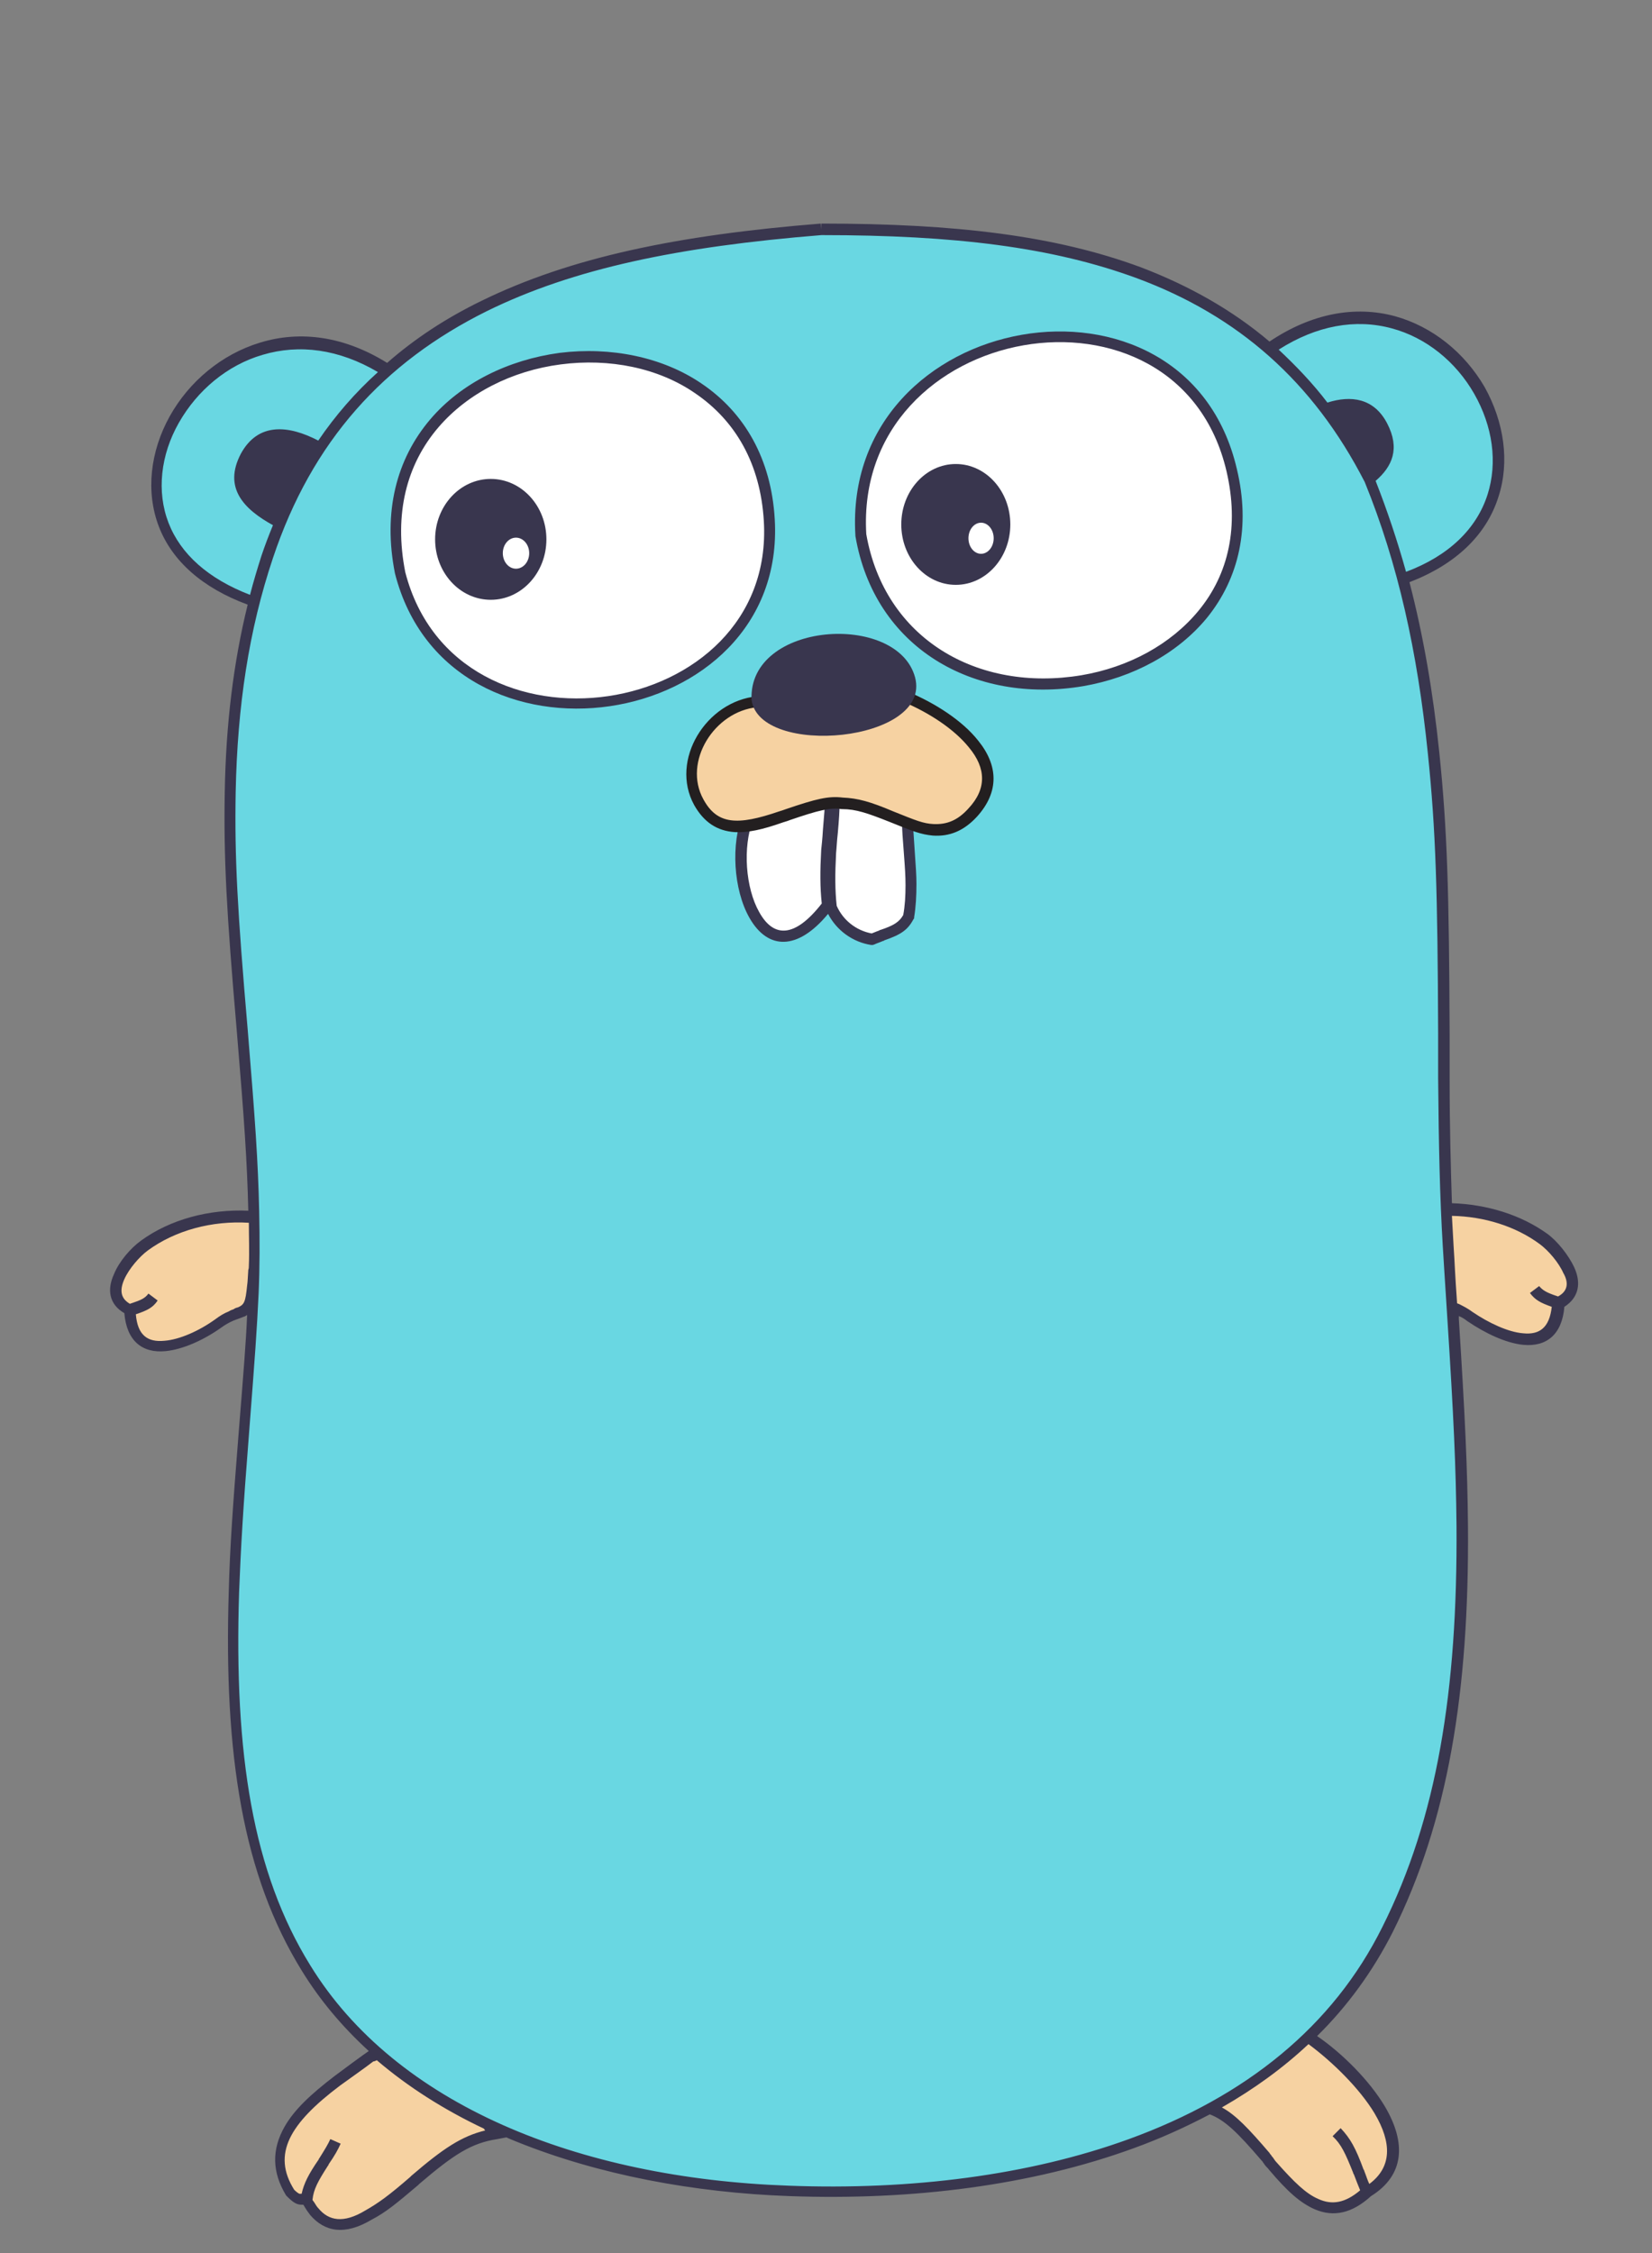 <svg width="44" height="60" viewBox="0 0 44 60" fill="none" xmlns="http://www.w3.org/2000/svg">
<rect x="0" y="0" width="44" height="60" fill="#808080" stroke="none"/>
<path d="M3.434 34.878C3.511 36.456 5.085 35.721 5.788 35.23C6.46 34.755 6.659 35.154 6.72 34.234C6.766 33.621 6.827 33.023 6.796 32.41C5.772 32.318 4.672 32.563 3.832 33.176C3.389 33.483 2.594 34.495 3.434 34.878H3.434ZM34.805 54.283C36.012 55.034 38.228 57.302 36.41 58.406C34.668 60 33.69 56.643 32.162 56.183C32.819 55.279 33.644 54.451 34.805 54.283ZM13.199 56.842C11.777 57.057 10.983 58.344 9.791 59.004C8.676 59.663 8.248 58.789 8.156 58.605C7.988 58.529 8.003 58.682 7.728 58.406C6.689 56.766 8.798 55.57 9.898 54.758C11.426 54.451 12.389 55.785 13.199 56.842ZM41.513 34.678C41.437 36.257 39.863 35.522 39.16 35.031C38.488 34.556 38.289 34.954 38.228 34.035C38.182 33.422 38.121 32.824 38.152 32.211C39.175 32.119 40.276 32.364 41.116 32.977C41.544 33.284 42.354 34.295 41.513 34.678Z" fill="#F6D2A2"/>
<path d="M37.342 15.427C42.797 13.496 38.533 6 33.781 9.311C30.664 6.629 26.37 6.138 21.862 6.138C17.447 6.491 13.244 7.303 10.31 9.878C5.573 6.813 1.203 14.17 6.765 16.025C5.207 22.094 6.979 28.287 6.735 34.464C6.505 40.013 5.054 47.446 8.125 52.428C10.738 56.689 16.361 58.206 20.991 58.375C26.905 58.59 34.071 57.134 36.944 51.386C39.695 45.914 38.931 39.093 38.579 33.192C38.228 27.229 38.885 21.175 37.341 15.427L37.342 15.427Z" fill="#69D7E2"/>
<path d="M41.926 33.743C41.773 33.422 41.483 33.054 41.208 32.854C40.505 32.349 39.603 32.073 38.671 32.042C38.641 31.092 38.61 30.049 38.61 28.731V27.536C38.595 23.765 38.549 22.11 38.335 20.04C38.167 18.416 37.907 16.914 37.54 15.504C38.778 15.028 39.588 14.247 39.909 13.235C40.215 12.3 40.062 11.242 39.542 10.307C39.007 9.388 38.152 8.698 37.158 8.422C36.089 8.131 34.928 8.346 33.812 9.096C32.819 8.254 31.673 7.61 30.389 7.119C28.112 6.276 25.469 5.954 21.878 5.954V6.108L21.863 5.954C18.027 6.261 15.185 6.859 12.832 8.008C11.884 8.468 11.044 9.02 10.311 9.664C9.18 8.959 8.003 8.79 6.918 9.127C5.91 9.434 5.039 10.154 4.519 11.089C4 12.024 3.878 13.097 4.229 14.017C4.58 14.937 5.39 15.657 6.597 16.102C6.216 17.649 6.017 19.29 5.986 21.098C5.956 22.861 6.032 24.271 6.307 27.459C6.506 29.835 6.582 30.923 6.613 32.242C5.574 32.196 4.535 32.471 3.755 33.039C3.48 33.238 3.175 33.59 3.037 33.928C2.839 34.357 2.915 34.74 3.312 34.97C3.373 35.706 3.786 36.043 4.412 35.981C4.871 35.935 5.421 35.69 5.895 35.353C5.995 35.28 6.102 35.219 6.216 35.169C6.261 35.154 6.292 35.138 6.338 35.123C6.338 35.123 6.429 35.093 6.46 35.077C6.506 35.062 6.552 35.046 6.582 35.016C6.552 35.736 6.491 36.487 6.353 38.204C6.2 40.135 6.124 41.193 6.093 42.373C5.956 46.757 6.475 49.945 8.034 52.474C8.523 53.271 9.119 53.976 9.822 54.62C9.684 54.712 9.103 55.141 8.92 55.279C8.278 55.77 7.835 56.183 7.575 56.643C7.239 57.241 7.239 57.839 7.621 58.467L7.637 58.483L7.652 58.498C7.82 58.666 7.912 58.712 8.034 58.712H8.079C8.095 58.743 8.11 58.758 8.126 58.789C8.171 58.866 8.217 58.927 8.263 58.988C8.645 59.433 9.18 59.54 9.898 59.111C10.28 58.912 10.555 58.682 11.136 58.191L11.166 58.16C12.098 57.364 12.557 57.072 13.244 56.965L13.489 56.919C13.581 56.965 13.672 56.996 13.779 57.042C15.949 57.915 18.47 58.391 21.022 58.483C24.323 58.605 27.501 58.191 30.19 57.21C30.909 56.95 31.581 56.643 32.223 56.306C32.62 56.459 32.956 56.781 33.598 57.532C33.629 57.563 33.629 57.563 33.644 57.593C33.674 57.624 33.674 57.64 33.69 57.655C33.72 57.701 33.766 57.731 33.797 57.778C34.301 58.375 34.637 58.666 35.019 58.835C35.523 59.05 36.012 58.942 36.517 58.483C37.403 57.931 37.464 57.072 36.883 56.091C36.471 55.402 35.752 54.681 35.08 54.221C35.875 53.44 36.562 52.505 37.097 51.447C38.564 48.504 39.13 45.071 39.099 40.656C39.084 39.093 39.022 37.729 38.855 35.123V35.047C38.931 35.077 39.007 35.123 39.084 35.184C39.557 35.506 40.108 35.767 40.566 35.813C41.192 35.874 41.605 35.537 41.666 34.801C42.048 34.556 42.124 34.173 41.926 33.744L41.926 33.743ZM37.067 8.744C37.984 8.989 38.778 9.633 39.267 10.491C39.756 11.35 39.894 12.315 39.619 13.174C39.328 14.078 38.595 14.799 37.449 15.228C37.22 14.407 36.95 13.599 36.639 12.806C37.082 12.423 37.296 11.947 36.945 11.273C36.593 10.599 35.982 10.522 35.355 10.721C34.958 10.2 34.515 9.74 34.057 9.311C35.065 8.667 36.104 8.483 37.067 8.744ZM4.489 13.925C4.168 13.097 4.275 12.116 4.764 11.258C5.253 10.399 6.048 9.725 6.995 9.449C7.973 9.158 9.027 9.296 10.066 9.909C9.465 10.451 8.932 11.063 8.477 11.733C7.682 11.319 6.873 11.242 6.414 12.085C5.941 12.99 6.491 13.557 7.27 13.986C7.163 14.247 7.056 14.523 6.964 14.799C6.857 15.136 6.75 15.488 6.659 15.841C5.543 15.412 4.81 14.752 4.489 13.925ZM6.338 34.816C6.323 34.816 6.231 34.847 6.231 34.862C6.185 34.878 6.139 34.893 6.093 34.924C5.971 34.97 5.849 35.046 5.727 35.138C5.299 35.445 4.779 35.675 4.382 35.705C3.924 35.751 3.664 35.552 3.618 35C3.939 34.893 4.076 34.816 4.199 34.633L3.954 34.449C3.862 34.571 3.771 34.617 3.496 34.709C3.48 34.709 3.48 34.709 3.465 34.724C3.221 34.586 3.175 34.372 3.312 34.065C3.435 33.789 3.71 33.468 3.939 33.299C4.672 32.763 5.65 32.502 6.628 32.563C6.628 32.946 6.644 33.33 6.628 33.697C6.628 33.743 6.628 33.774 6.613 33.82C6.598 34.035 6.598 34.127 6.582 34.234C6.537 34.678 6.506 34.74 6.338 34.816ZM10.953 57.946L10.922 57.977C10.357 58.467 10.082 58.666 9.73 58.866C9.149 59.218 8.752 59.142 8.477 58.804C8.431 58.758 8.401 58.697 8.37 58.651C8.355 58.636 8.34 58.605 8.324 58.59V58.574C8.355 58.298 8.462 58.099 8.737 57.67C8.752 57.655 8.752 57.655 8.752 57.639C8.92 57.394 8.997 57.256 9.073 57.087L8.798 56.965C8.737 57.103 8.661 57.226 8.508 57.471C8.492 57.486 8.492 57.486 8.492 57.502C8.217 57.9 8.095 58.145 8.034 58.421H8.019H7.973C7.942 58.406 7.896 58.375 7.835 58.314C7.239 57.363 7.713 56.551 9.058 55.539C9.226 55.417 9.791 55.018 9.944 54.896C9.975 54.896 10.005 54.88 10.036 54.865C10.861 55.57 11.823 56.183 12.893 56.689C12.893 56.704 12.908 56.72 12.924 56.735C12.297 56.888 11.808 57.21 10.952 57.946H10.953ZM36.608 56.275C37.082 57.072 37.067 57.716 36.471 58.16C36.425 58.069 36.395 57.961 36.334 57.808C36.334 57.793 36.334 57.793 36.318 57.777C36.104 57.195 35.967 56.95 35.707 56.674L35.493 56.888C35.722 57.103 35.829 57.333 36.043 57.869C36.043 57.885 36.043 57.885 36.058 57.9C36.135 58.099 36.181 58.222 36.227 58.329C35.829 58.666 35.478 58.728 35.111 58.559C34.79 58.421 34.484 58.13 33.995 57.578C33.965 57.547 33.934 57.502 33.904 57.455C33.889 57.44 33.873 57.425 33.858 57.394C33.828 57.363 33.828 57.363 33.812 57.333C33.247 56.674 32.911 56.321 32.544 56.122C33.4 55.631 34.164 55.08 34.851 54.436C35.493 54.911 36.211 55.616 36.608 56.275ZM36.822 51.309C35.508 53.961 33.186 55.831 30.068 56.965C27.41 57.931 24.262 58.329 21.007 58.206C15.399 58.007 10.54 56.045 8.263 52.336C6.735 49.868 6.231 46.726 6.368 42.404C6.414 41.223 6.475 40.166 6.628 38.234C6.796 36.058 6.842 35.429 6.888 34.449C6.919 33.743 6.919 33.023 6.903 32.257C6.873 30.908 6.796 29.835 6.598 27.428C6.323 24.24 6.246 22.845 6.277 21.098C6.323 18.799 6.628 16.776 7.27 14.86C8.309 11.748 10.219 9.648 12.97 8.284C15.277 7.15 18.073 6.568 21.878 6.261C25.438 6.261 28.036 6.583 30.282 7.41C32.971 8.407 34.973 10.154 36.349 12.837C37.235 15.013 37.754 17.358 38.029 20.056C38.243 22.11 38.289 23.765 38.304 27.52V28.716C38.32 30.571 38.35 31.873 38.427 33.176C38.457 33.682 38.472 33.897 38.549 35.108C38.717 37.713 38.778 39.062 38.793 40.626C38.824 45.025 38.274 48.412 36.822 51.309H36.822ZM41.498 34.525C41.483 34.525 41.468 34.51 41.453 34.51C41.177 34.418 41.086 34.356 40.994 34.249L40.749 34.433C40.887 34.617 41.025 34.694 41.33 34.801C41.269 35.353 41.009 35.552 40.566 35.506C40.169 35.475 39.649 35.23 39.221 34.939C39.099 34.847 38.977 34.786 38.855 34.724C38.839 34.724 38.824 34.709 38.809 34.709C38.748 33.866 38.748 33.651 38.717 33.207L38.671 32.379C39.527 32.395 40.367 32.655 41.009 33.13C41.239 33.299 41.514 33.621 41.636 33.897C41.789 34.157 41.758 34.387 41.498 34.525Z" fill="#39364E"/>
<path d="M24.179 21.946C24.195 22.727 24.347 23.586 24.21 24.413C23.996 24.812 23.599 24.858 23.247 25.011C22.758 24.935 22.346 24.613 22.147 24.153C22.025 23.218 22.177 22.329 22.223 21.394C22.223 21.363 22.804 21.409 23.324 21.562C23.767 21.7 24.179 21.93 24.179 21.946ZM19.855 22.007C19.427 23.632 20.42 26.284 22.055 24.107C21.933 23.187 22.071 22.298 22.116 21.394C22.132 21.317 19.87 21.9 19.855 22.007Z" fill="white"/>
<path d="M24.363 22.666C24.332 22.206 24.317 22.022 24.317 21.793V21.685L24.21 21.654L22.285 21.057V20.95L22.086 20.996H22.07V21.011L19.901 21.563L19.824 21.578L19.794 21.654C19.458 22.467 19.534 23.693 19.962 24.444C20.451 25.303 21.245 25.318 22.055 24.337C22.168 24.555 22.331 24.744 22.53 24.888C22.729 25.032 22.959 25.127 23.201 25.165H23.247L23.293 25.149C23.354 25.119 23.415 25.103 23.522 25.057C23.538 25.057 23.538 25.057 23.553 25.042C23.996 24.889 24.179 24.766 24.332 24.475L24.347 24.459V24.429C24.393 24.153 24.409 23.862 24.409 23.54C24.409 23.31 24.393 23.095 24.363 22.666ZM21.918 22.099C21.902 22.375 21.887 22.482 21.872 22.636C21.841 23.203 21.841 23.632 21.887 24.061C21.169 24.981 20.604 24.981 20.222 24.291C19.855 23.647 19.778 22.559 20.054 21.839L21.979 21.348C21.964 21.547 21.948 21.747 21.918 22.099ZM24.057 24.368C23.95 24.552 23.812 24.644 23.446 24.766C23.43 24.766 23.43 24.766 23.415 24.781C23.324 24.812 23.262 24.843 23.216 24.858C22.804 24.781 22.453 24.506 22.285 24.122C22.239 23.709 22.239 23.279 22.269 22.712C22.285 22.559 22.285 22.452 22.315 22.176C22.346 21.823 22.361 21.609 22.361 21.409L24.026 21.915C24.026 22.114 24.042 22.298 24.072 22.697C24.103 23.111 24.118 23.325 24.118 23.571C24.118 23.862 24.103 24.122 24.057 24.368Z" fill="#39364E"/>
<path d="M10.657 15.268C12.062 20.755 20.818 19.345 20.482 13.842C20.085 7.251 9.312 8.524 10.657 15.268" fill="white"/>
<path d="M20.635 13.827C20.543 12.233 19.84 10.991 18.679 10.21C17.64 9.505 16.265 9.229 14.905 9.397C13.545 9.581 12.292 10.194 11.466 11.16C10.55 12.233 10.198 13.643 10.519 15.268L10.657 15.237L10.519 15.268C11.956 20.908 20.971 19.544 20.635 13.827ZM10.794 15.237C10.489 13.689 10.825 12.371 11.681 11.375C12.46 10.47 13.636 9.873 14.935 9.704C16.234 9.535 17.533 9.796 18.511 10.47C19.596 11.206 20.253 12.356 20.344 13.873C20.665 19.222 12.154 20.51 10.794 15.237H10.794Z" fill="#39364E"/>
<path d="M13.071 15.973C13.89 15.973 14.553 15.252 14.553 14.363C14.553 13.475 13.89 12.754 13.071 12.754C12.252 12.754 11.589 13.475 11.589 14.363C11.589 15.252 12.252 15.973 13.071 15.973Z" fill="#39364E"/>
<path d="M13.743 15.145C13.937 15.145 14.095 14.96 14.095 14.731C14.095 14.503 13.937 14.318 13.743 14.318C13.549 14.318 13.392 14.503 13.392 14.731C13.392 14.96 13.549 15.145 13.743 15.145Z" fill="white"/>
<path d="M22.936 14.242C24.021 20.542 34.289 18.871 32.807 12.525C31.478 6.823 22.569 8.402 22.936 14.242Z" fill="white"/>
<path d="M32.944 12.495C31.585 6.624 22.416 8.233 22.783 14.257V14.273C23.287 17.246 25.931 18.764 28.849 18.273C30.179 18.043 31.371 17.399 32.15 16.449C33.005 15.391 33.311 14.027 32.944 12.495ZM31.921 16.265C31.187 17.154 30.072 17.767 28.804 17.982C26.038 18.442 23.562 17.016 23.073 14.226C22.737 8.555 31.386 7.038 32.669 12.556C33.006 14.012 32.731 15.284 31.921 16.265Z" fill="#39364E"/>
<path d="M25.457 15.575C26.259 15.575 26.909 14.855 26.909 13.966C26.909 13.077 26.259 12.357 25.457 12.357C24.655 12.357 24.005 13.077 24.005 13.966C24.005 14.855 24.655 15.575 25.457 15.575Z" fill="#39364E"/>
<path d="M26.13 14.748C26.315 14.748 26.466 14.562 26.466 14.334C26.466 14.105 26.315 13.92 26.13 13.92C25.944 13.92 25.794 14.105 25.794 14.334C25.794 14.562 25.944 14.748 26.13 14.748Z" fill="white"/>
<path d="M20.17 18.696C18.963 18.803 17.985 20.229 18.612 21.363C19.437 22.865 21.286 21.225 22.432 21.378C23.761 21.409 24.846 22.788 25.901 21.623C27.077 20.336 25.396 19.079 24.067 18.527L20.17 18.696Z" fill="#F6D2A2"/>
<path d="M26.053 19.723C25.641 19.201 24.922 18.726 24.143 18.404L24.113 18.389H24.082L20.17 18.543C18.81 18.665 17.832 20.244 18.489 21.439C18.749 21.899 19.101 22.129 19.574 22.16C19.926 22.175 20.293 22.099 20.858 21.899C20.904 21.884 20.965 21.869 21.041 21.838C21.805 21.577 22.111 21.501 22.416 21.547H22.432C22.798 21.547 23.104 21.654 23.685 21.884C24.327 22.144 24.525 22.221 24.846 22.252C25.289 22.282 25.671 22.129 26.023 21.746C26.619 21.087 26.588 20.382 26.053 19.723ZM25.793 21.531C25.503 21.853 25.213 21.961 24.861 21.945C24.586 21.93 24.403 21.853 23.792 21.608C23.18 21.348 22.844 21.256 22.447 21.24C22.065 21.194 21.744 21.271 20.934 21.547C20.858 21.577 20.797 21.593 20.751 21.608C19.635 21.991 19.101 21.96 18.734 21.286C18.184 20.29 19.024 18.941 20.17 18.834L24.036 18.68C24.77 18.987 25.427 19.431 25.809 19.907C26.267 20.458 26.282 21.01 25.793 21.531Z" fill="#231F20"/>
<path d="M24.372 18.037C23.899 16.289 19.926 16.55 20.017 18.634C20.216 20.183 24.831 19.769 24.372 18.037Z" fill="#39364E"/>
</svg>
